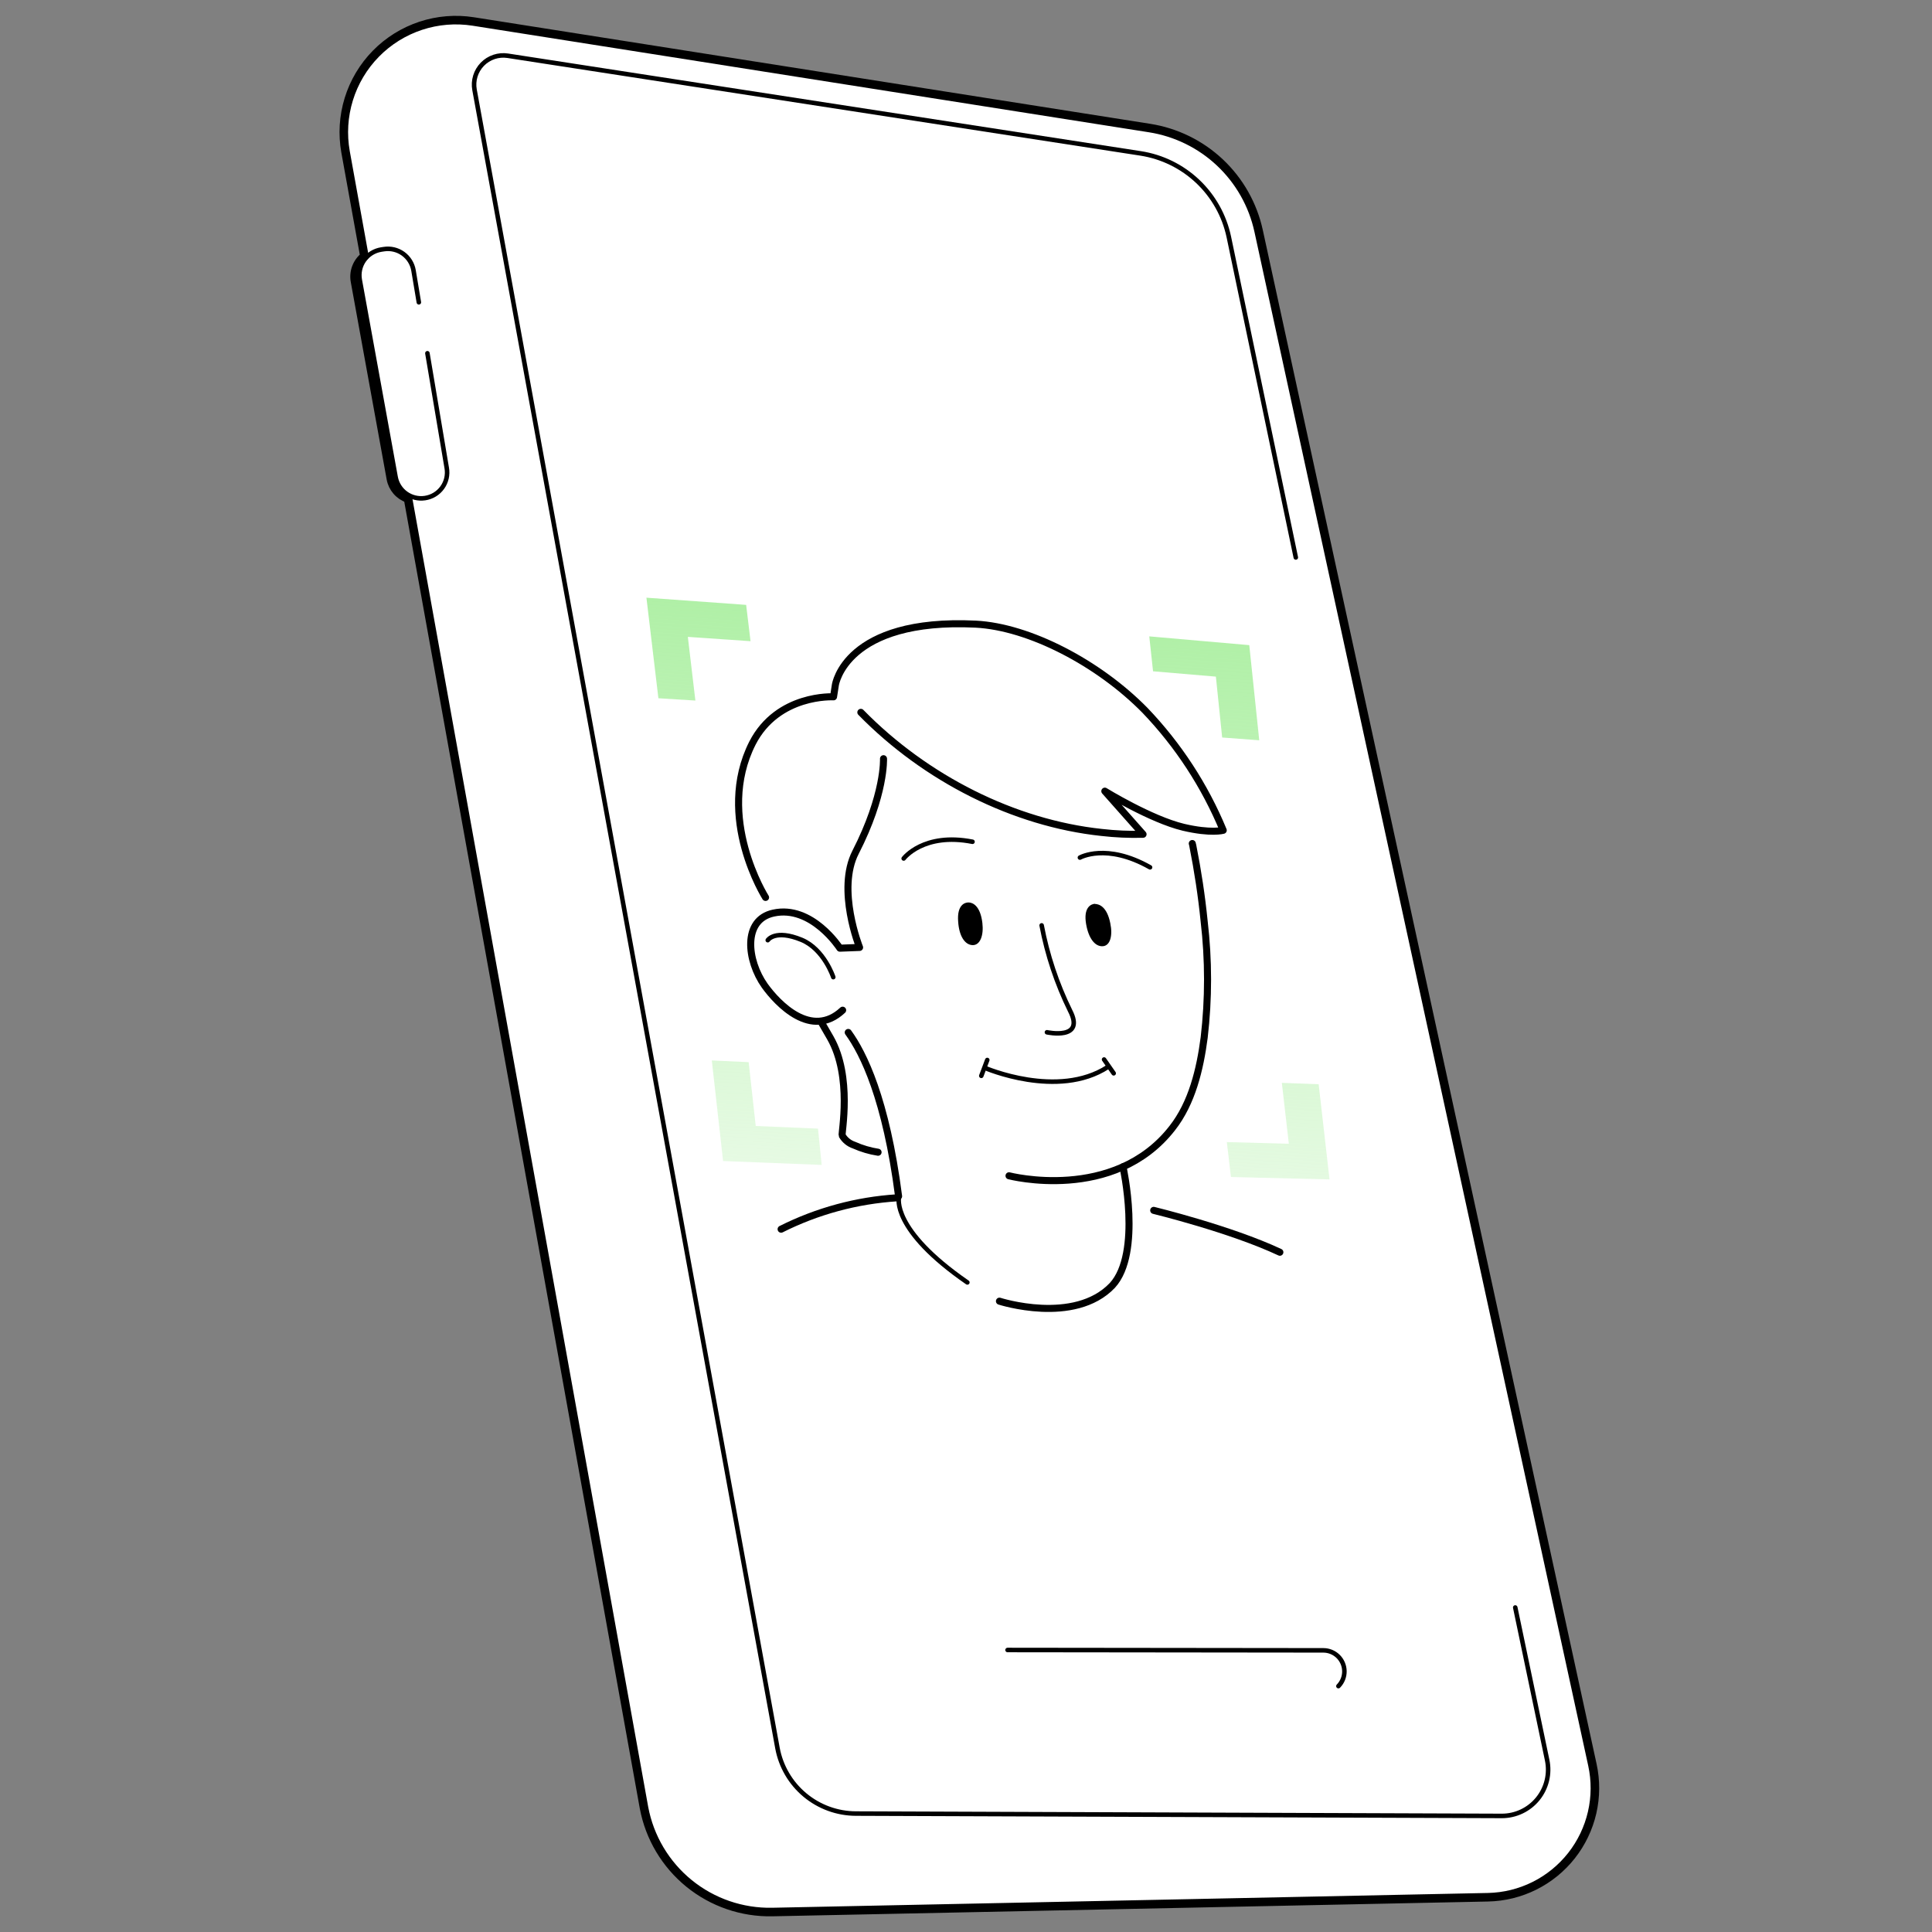 <svg width="384" height="384" viewBox="0 0 384 384" fill="none" xmlns="http://www.w3.org/2000/svg">
    <rect x="0" y="0" width="384" height="384" fill="#808080" stroke="none"/>
    <path d="M94.072 4.271L228.491 25.451C233.744 26.278 238.624 28.673 242.492 32.322C246.359 35.972 249.032 40.705 250.161 45.901L316.501 350.771C317.184 353.901 317.165 357.143 316.447 360.265C315.728 363.387 314.327 366.311 312.344 368.827C310.361 371.343 307.846 373.389 304.979 374.818C302.112 376.247 298.964 377.023 295.761 377.091L153.491 380.031C147.477 380.151 141.615 378.134 136.947 374.338C132.28 370.542 129.11 365.214 128.001 359.301L81.101 99.091C80.234 98.801 79.46 98.283 78.86 97.592C78.26 96.901 77.857 96.061 77.692 95.161L70.561 55.941C70.387 55.017 70.468 54.062 70.798 53.18C71.128 52.299 71.693 51.524 72.431 50.941L68.681 30.181C68.058 26.687 68.279 23.094 69.326 19.703C70.372 16.311 72.215 13.218 74.699 10.683C77.183 8.148 80.238 6.243 83.608 5.128C86.978 4.013 90.565 3.719 94.072 4.271Z" fill="white" stroke="black" stroke-width="1.7" stroke-linecap="round" stroke-linejoin="round"/>
    <path d="M163.317 231.536L162.585 224.326L150.204 223.794L148.801 211.112L141.477 210.775L143.717 230.763L163.367 231.539L163.317 231.536ZM138.228 139.242L130.862 138.783L128.483 118.796L148.302 120.223L149.174 127.441L136.714 126.584L138.216 139.272L138.228 139.242ZM264.29 234.415L244.661 233.941L243.842 226.997L256.165 227.335L254.776 215.225L262.093 215.501L264.251 234.392L264.29 234.415ZM248.306 128.256L250.284 147.136L242.914 146.586L241.665 134.485L229.177 133.425L228.428 126.485L248.288 128.225L248.306 128.256Z" fill="url(#paint0_linear_14_2261)"/>
    <path fill-rule="evenodd" clip-rule="evenodd" d="M195.255 183.442C195.552 185.954 194.796 187.909 193.287 187.849C191.778 187.789 190.625 186.069 190.442 183.171C190.182 179.861 191.761 179.333 192.57 179.37C193.379 179.407 194.848 180.067 195.255 183.442Z" fill="black"/>
    <path fill-rule="evenodd" clip-rule="evenodd" d="M217.644 179.667C218.443 179.694 220.009 180.157 220.678 183.501C221.205 185.99 220.647 188.012 219.144 188.072C217.641 188.132 216.364 186.539 215.87 183.65C215.309 180.37 216.833 179.68 217.615 179.636L217.644 179.667Z" fill="black"/>
    <path d="M254.384 248.892C244.533 244.271 229.308 240.571 229.308 240.571" stroke="black" stroke-width="1.4" stroke-linecap="round" stroke-linejoin="round"/>
    <path d="M223.204 231.902C223.204 231.902 227.004 249.039 221.086 255.485C213.526 263.427 198.648 258.618 198.648 258.618" stroke="black" stroke-width="1.4" stroke-linecap="round" stroke-linejoin="round"/>
    <path d="M192.269 254.892C177.052 244.379 178.675 238.009 178.675 238.009" stroke="black" stroke-width="0.9" stroke-linecap="round" stroke-linejoin="round"/>
    <path d="M228.583 172.388C219.882 167.465 214.64 170.452 214.64 170.452" stroke="black" stroke-width="0.9" stroke-linecap="round" stroke-linejoin="round"/>
    <path d="M193.293 167.308C183.561 165.392 179.614 170.633 179.614 170.633" stroke="black" stroke-width="0.9" stroke-linecap="round" stroke-linejoin="round"/>
    <path d="M196.227 210.68L195.041 213.832" stroke="black" stroke-width="0.9" stroke-linecap="round" stroke-linejoin="round"/>
    <path d="M221.353 213.33L219.443 210.585" stroke="black" stroke-width="0.9" stroke-linecap="round" stroke-linejoin="round"/>
    <path d="M220.184 212.07C210.243 218.532 195.764 212.255 195.764 212.255" stroke="black" stroke-width="0.9" stroke-linecap="round" stroke-linejoin="round"/>
    <path d="M208.087 205.173C208.087 205.173 215.776 206.85 212.683 200.874C210.048 195.504 208.149 189.803 207.036 183.926" stroke="black" stroke-width="0.9" stroke-linecap="round" stroke-linejoin="round"/>
    <path d="M236.975 167.656C236.991 167.777 237.02 167.895 237.064 168.009C238.066 173.045 238.829 178.073 239.332 183.093C240.235 190.774 240.238 198.534 239.34 206.216C238.507 212.582 236.904 219.232 233.006 224.205C221.422 239.127 200.551 233.697 200.551 233.697" stroke="black" stroke-width="1.4" stroke-linecap="round" stroke-linejoin="round"/>
    <path d="M155.252 244.311C162.429 240.708 170.258 238.587 178.273 238.076" stroke="black" stroke-width="1.4" stroke-linecap="round" stroke-linejoin="round"/>
    <path d="M178.603 237.767C176.098 218.412 171.608 209.347 168.594 205.205" stroke="black" stroke-width="1.4" stroke-linecap="round" stroke-linejoin="round"/>
    <path d="M163.144 203.011L165.036 206.286C169.469 214.059 167.194 225.269 167.39 225.686C167.919 226.593 168.761 227.275 169.757 227.606C171.276 228.286 172.879 228.761 174.523 229.016" stroke="black" stroke-width="1.4" stroke-linecap="round" stroke-linejoin="round"/>
    <path d="M165.619 194.219C165.619 194.219 163.803 188.675 159.333 186.805C154.043 184.627 152.597 186.87 152.597 186.87" stroke="black" stroke-width="0.9" stroke-linecap="round" stroke-linejoin="round"/>
    <path d="M152.161 178.371C152.161 178.371 142.086 162.456 149.552 147.707C154.594 137.87 165.669 138.5 165.669 138.5L166.038 136.131C166.038 136.131 167.994 122.789 193.937 124.055C204.544 124.599 218.323 131.763 227.574 141.187C234.192 148.101 239.466 156.186 243.127 165.03C243.127 165.03 240.682 165.718 235.212 164.425C228.701 162.857 219.593 157.25 219.593 157.25L227.191 165.818C224.432 165.891 221.671 165.769 218.929 165.452C201.551 163.601 183.986 154.76 171.099 141.583" stroke="black" stroke-width="1.4" stroke-linecap="round" stroke-linejoin="round"/>
    <path d="M167.481 200.785C161.284 206.581 154.596 199.524 151.995 195.915C148.441 190.894 147.559 182.83 153.718 181.485C161.368 179.799 166.932 188.46 166.932 188.46L170.849 188.31C170.849 188.31 166.23 176.83 170.05 169.393C175.947 157.894 175.604 150.798 175.604 150.798" stroke="black" stroke-width="1.4" stroke-linecap="round" stroke-linejoin="round"/>
    <path d="M301.167 319.5L307.51 349.85C307.789 351.188 307.767 352.572 307.444 353.901C307.122 355.229 306.507 356.469 305.645 357.53C304.783 358.592 303.696 359.447 302.461 360.035C301.227 360.624 299.877 360.929 298.51 360.93L170.11 360.46C166.405 360.448 162.821 359.142 159.977 356.768C157.132 354.395 155.206 351.103 154.53 347.46L94.32 17.87C94.153 16.959 94.206 16.02 94.476 15.133C94.745 14.247 95.223 13.437 95.868 12.773C96.514 12.108 97.31 11.608 98.189 11.313C99.068 11.019 100.004 10.939 100.92 11.08L226.72 30.49C230.981 31.154 234.939 33.099 238.068 36.065C241.197 39.032 243.35 42.881 244.24 47.1L257.552 110.8" stroke="black" stroke-width="0.9" stroke-linecap="round" stroke-linejoin="round"/>
    <path d="M266.02 335.13C266.408 334.735 266.713 334.265 266.918 333.75C267.122 333.235 267.221 332.684 267.21 332.13C267.189 331.033 266.738 329.988 265.955 329.219C265.171 328.45 264.118 328.02 263.02 328.02L200.26 327.95" stroke="black" stroke-width="0.9" stroke-linecap="round" stroke-linejoin="round"/>
    <path d="M83.25 60.085L82.19 53.76C81.964 52.418 81.218 51.22 80.113 50.426C79.008 49.632 77.634 49.306 76.29 49.52L75.77 49.6C75.093 49.708 74.444 49.949 73.861 50.31C73.278 50.672 72.774 51.146 72.376 51.704C71.978 52.263 71.696 52.895 71.546 53.564C71.395 54.233 71.38 54.925 71.5 55.6L78.63 94.82C78.87 96.137 79.612 97.309 80.7 98.089C81.787 98.869 83.136 99.195 84.46 99C85.143 98.901 85.799 98.665 86.389 98.308C86.98 97.95 87.492 97.477 87.896 96.917C88.3 96.358 88.587 95.722 88.741 95.049C88.894 94.376 88.911 93.68 88.79 93L84.95 70.209" stroke="black" stroke-width="0.9" stroke-linecap="round" stroke-linejoin="round"/>
    <defs>
        <linearGradient id="paint0_linear_14_2261" x1="412.269" y1="128.753" x2="404.643" y2="247.334" gradientUnits="userSpaceOnUse">
            <stop stop-color="#ACEFA2"/>
            <stop offset="1" stop-color="#ACEFA2" stop-opacity="0.3"/>
        </linearGradient>
    </defs>
</svg>

